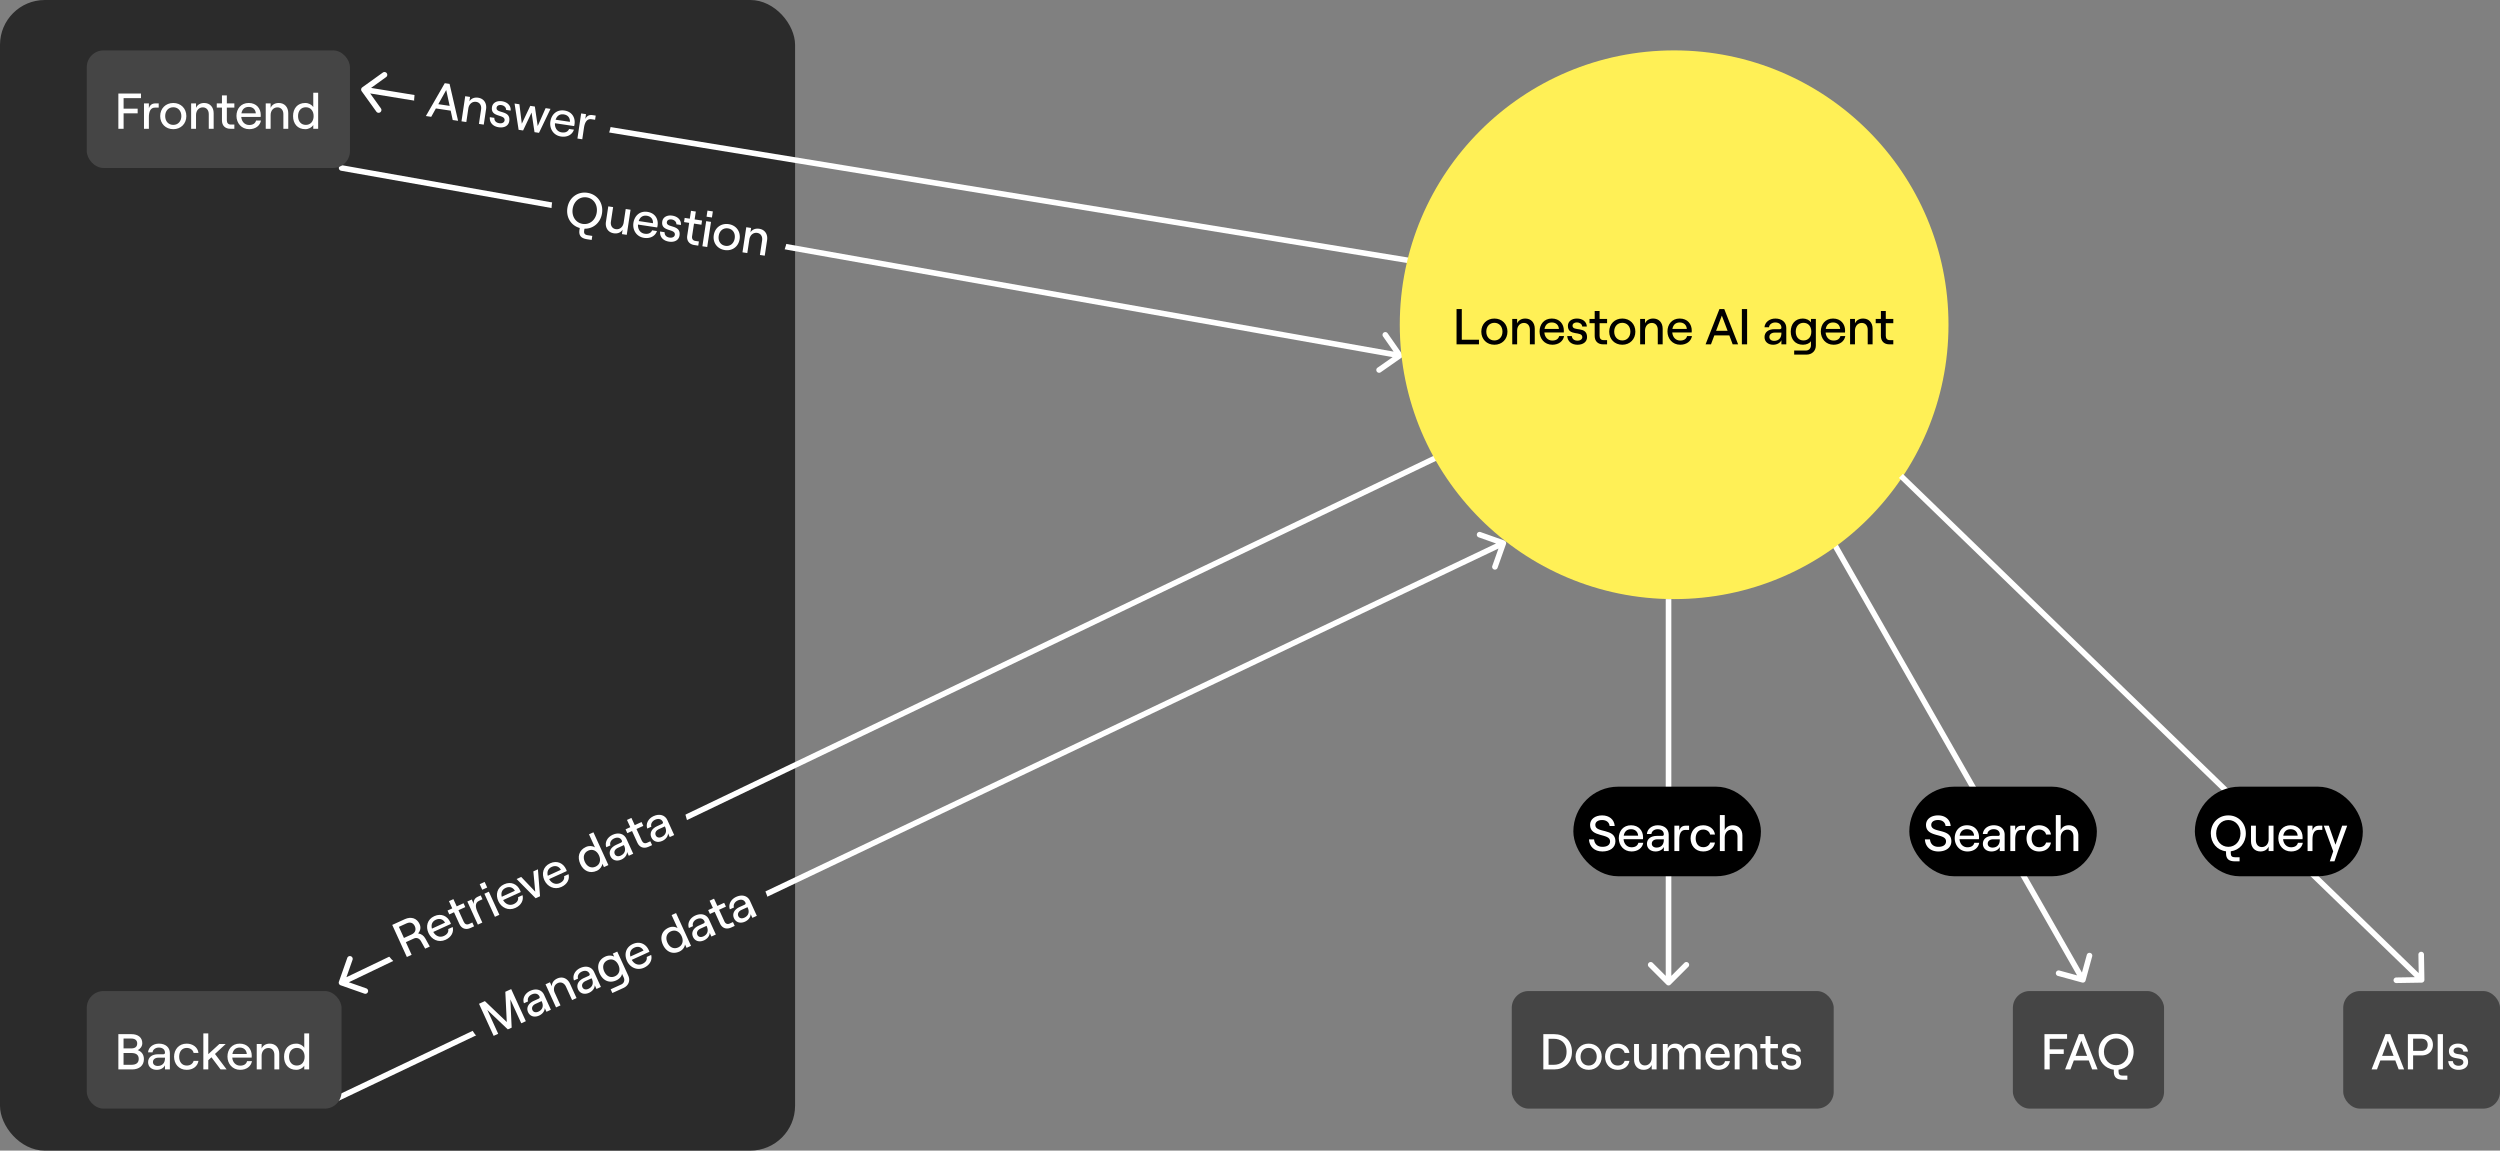 <svg xmlns="http://www.w3.org/2000/svg" width="893" height="411" fill="none"><rect width="100%" height="100%" fill="#808080" stroke="none"/><path fill="#fff" d="M743.736 350.965a1.001 1.001 0 0 0 1.229-.701l2.374-8.681a1.001 1.001 0 0 0-1.93-.528l-2.11 7.717-7.716-2.111a1.001 1.001 0 0 0-.528 1.93l8.681 2.374Zm-89.605-156.469 89 156 1.738-.992-89-156-1.738.992Z"/><rect width="284" height="411" fill="#2B2B2B" rx="16"/><rect width="115" height="42" x="540" y="354" fill="#454545" rx="6"/><path fill="#fff" d="M551.278 382v-12.6h3.87c3.51 0 6.354 2.196 6.354 6.3 0 4.104-2.844 6.3-6.354 6.3h-3.87Zm1.872-1.656h1.89c2.34 0 4.536-1.314 4.536-4.644s-2.196-4.644-4.536-4.644h-1.89v9.288Zm14.323 1.8c-2.718 0-4.68-1.962-4.68-4.68s1.962-4.68 4.68-4.68 4.662 1.962 4.662 4.68-1.944 4.68-4.662 4.68Zm0-1.53c1.71 0 2.88-1.296 2.88-3.15 0-1.854-1.17-3.15-2.88-3.15-1.728 0-2.898 1.296-2.898 3.15 0 1.854 1.17 3.15 2.898 3.15Zm10.35 1.53c-2.862 0-4.5-2.178-4.5-4.68s1.638-4.68 4.5-4.68c2.124 0 3.96 1.26 4.212 3.312h-1.746c-.162-1.026-1.206-1.782-2.43-1.782-1.818 0-2.718 1.404-2.718 3.15s.918 3.15 2.718 3.15c1.242 0 2.16-.648 2.448-1.674h1.728c-.288 1.908-1.908 3.204-4.212 3.204Zm13.911-9.216V382h-1.746v-1.602c-.486 1.134-1.566 1.746-2.916 1.746-2.052 0-3.384-1.476-3.384-3.636v-5.58h1.746v5.238c0 1.44.846 2.412 2.124 2.412 1.422 0 2.43-1.152 2.43-2.736v-4.914h1.746Zm2.237 9.072v-9.072h1.746v1.62c.378-1.026 1.35-1.764 2.682-1.764 1.476 0 2.574.666 2.934 1.854.36-1.026 1.548-1.854 2.952-1.854 1.962 0 3.186 1.35 3.186 3.456V382h-1.746v-5.274c0-1.44-.72-2.412-1.926-2.412-1.386 0-2.214.972-2.214 2.412V382h-1.746v-5.274c0-1.44-.72-2.412-1.908-2.412-1.386 0-2.214.972-2.214 2.412V382h-1.746Zm22.213-2.952h1.746c-.324 1.872-1.962 3.096-4.194 3.096-2.808 0-4.554-2.214-4.554-4.734 0-2.538 1.584-4.626 4.374-4.626 2.808 0 4.302 1.998 4.302 4.302 0 .234-.018.522-.036.684h-6.93c.144 1.71 1.26 2.88 2.844 2.88 1.332 0 2.196-.576 2.448-1.602Zm-2.628-4.86c-1.422 0-2.34.792-2.61 2.304h5.148c-.108-1.386-1.044-2.304-2.538-2.304Zm6.08 7.812v-9.072h1.746v1.602c.486-1.134 1.566-1.746 2.916-1.746 2.052 0 3.384 1.476 3.384 3.636V382h-1.746v-5.238c0-1.44-.846-2.412-2.124-2.412-1.422 0-2.43 1.152-2.43 2.736V382h-1.746Zm11.01-11.916h1.746v2.844h2.682v1.512h-2.682v4.536c0 .972.522 1.512 1.404 1.512h1.278V382h-1.422c-1.836 0-3.006-1.116-3.006-2.97v-4.59h-1.854v-1.512h1.854v-2.844Zm9.279 12.06c-2.124 0-3.546-1.188-3.672-3.096h1.638c.108 1.044.864 1.638 2.034 1.638 1.044 0 1.71-.558 1.71-1.224 0-2.412-5.148-.198-5.148-4.068 0-1.566 1.332-2.61 3.222-2.61 2.052 0 3.456 1.134 3.546 2.844h-1.638c-.126-1.044-1.134-1.458-1.908-1.458-.936 0-1.566.468-1.566 1.17 0 2.25 5.184-.054 5.184 4.086 0 1.656-1.35 2.718-3.402 2.718Z"/><rect width="54" height="42" x="719" y="354" fill="#454545" rx="6"/><path fill="#fff" d="M730.278 382v-12.6h8.082v1.656h-6.21v3.762h5.022v1.656h-5.022V382h-1.872Zm17.04 0-1.206-3.204h-5.346L739.56 382h-1.926l4.95-12.6h1.728l4.95 12.6h-1.944Zm-5.922-4.842h4.104l-2.052-5.418-2.052 5.418Zm20.732-1.458c0 3.402-2.25 5.994-5.382 6.39v.666c0 1.098.468 1.458 1.548 1.458h1.602v1.458h-1.656c-2.142 0-3.186-.846-3.186-2.862v-.72c-3.168-.378-5.436-2.97-5.436-6.39 0-3.708 2.664-6.444 6.264-6.444 3.582 0 6.246 2.736 6.246 6.444Zm-10.602 0c0 2.754 1.854 4.788 4.356 4.788s4.338-2.034 4.338-4.788c0-2.754-1.836-4.788-4.338-4.788s-4.356 2.034-4.356 4.788Z"/><rect width="56" height="42" x="837" y="354" fill="#454545" rx="6"/><path fill="#fff" d="m856.81 382-1.206-3.204h-5.346L849.052 382h-1.926l4.95-12.6h1.728l4.95 12.6h-1.944Zm-5.922-4.842h4.104l-2.052-5.418-2.052 5.418Zm9.203 4.842v-12.6h4.878c2.538 0 4.068 1.566 4.068 3.798s-1.53 3.798-4.068 3.798h-3.006V382h-1.872Zm1.872-6.624h2.952c1.62 0 2.25-1.026 2.25-2.178s-.63-2.178-2.25-2.178h-2.952v4.356Zm8.78 6.624v-12.6h1.872V382h-1.872Zm7.454.144c-2.124 0-3.546-1.188-3.672-3.096h1.638c.108 1.044.864 1.638 2.034 1.638 1.044 0 1.71-.558 1.71-1.224 0-2.412-5.148-.198-5.148-4.068 0-1.566 1.332-2.61 3.222-2.61 2.052 0 3.456 1.134 3.546 2.844h-1.638c-.126-1.044-1.134-1.458-1.908-1.458-.936 0-1.566.468-1.566 1.17 0 2.25 5.184-.054 5.184 4.086 0 1.656-1.35 2.718-3.402 2.718ZM129.416 31.188a1 1 0 0 0-.228 1.396l5.253 7.307a1 1 0 0 0 1.624-1.167l-4.669-6.496 6.495-4.67a1 1 0 1 0-1.167-1.623l-7.308 5.253Zm373.745 60.825-373-61-.322 1.974 373 61 .322-1.974ZM122.175 59.015a1.001 1.001 0 0 0-.35 1.97l.35-1.97Zm378.398 68.805a1 1 0 0 0 .247-1.393l-5.156-7.377a1 1 0 1 0-1.639 1.146l4.582 6.557-6.557 4.583a1 1 0 1 0 1.146 1.639l7.377-5.155ZM121.825 60.985l378 67 .35-1.97-378-67-.35 1.97Z"/><rect width="94" height="42" x="31" y="18" fill="#454545" rx="6"/><path fill="#fff" d="M42.278 46V33.4h8.082v1.656h-6.21v3.762h5.022v1.656H44.15V46h-1.872Zm14.41-7.56h-1.314c-1.656 0-2.196 1.476-2.196 3.456V46h-1.746v-9.072h1.746v1.746c.414-1.206 1.134-1.746 2.412-1.746h1.098v1.512Zm5.213 7.704c-2.718 0-4.68-1.962-4.68-4.68s1.962-4.68 4.68-4.68 4.662 1.962 4.662 4.68-1.944 4.68-4.662 4.68Zm0-1.53c1.71 0 2.88-1.296 2.88-3.15 0-1.854-1.17-3.15-2.88-3.15-1.728 0-2.898 1.296-2.898 3.15 0 1.854 1.17 3.15 2.898 3.15ZM68.272 46v-9.072h1.746v1.602c.486-1.134 1.566-1.746 2.916-1.746 2.052 0 3.384 1.476 3.384 3.636V46h-1.746v-5.238c0-1.44-.846-2.412-2.124-2.412-1.422 0-2.43 1.152-2.43 2.736V46h-1.746Zm11.011-11.916h1.746v2.844h2.682v1.512h-2.682v4.536c0 .972.522 1.512 1.404 1.512h1.278V46h-1.422c-1.836 0-3.006-1.116-3.006-2.97v-4.59h-1.854v-1.512h1.854v-2.844Zm12.186 8.964h1.746c-.324 1.872-1.962 3.096-4.194 3.096-2.808 0-4.554-2.214-4.554-4.734 0-2.538 1.584-4.626 4.374-4.626 2.808 0 4.302 1.998 4.302 4.302 0 .234-.018.522-.036.684h-6.93c.144 1.71 1.26 2.88 2.844 2.88 1.332 0 2.196-.576 2.448-1.602Zm-2.628-4.86c-1.422 0-2.34.792-2.61 2.304h5.148c-.108-1.386-1.044-2.304-2.538-2.304ZM94.921 46v-9.072h1.746v1.602c.486-1.134 1.566-1.746 2.916-1.746 2.052 0 3.384 1.476 3.384 3.636V46h-1.746v-5.238c0-1.44-.846-2.412-2.124-2.412-1.422 0-2.43 1.152-2.43 2.736V46H94.92Zm14.117.144c-2.79 0-4.356-1.98-4.356-4.68 0-2.7 1.566-4.68 4.338-4.68 1.242 0 2.34.594 2.88 1.476v-5.13h1.746V46H111.9v-1.35c-.54.9-1.656 1.494-2.862 1.494Zm.198-1.53c1.692 0 2.79-1.26 2.79-3.15s-1.098-3.15-2.79-3.15c-1.674 0-2.772 1.26-2.772 3.15s1.098 3.15 2.772 3.15Z"/><rect width="71" height="42" x="151.17" y="13" fill="#2B2B2B" rx="21" transform="rotate(8.448 151.17 13)"/><path fill="#fff" d="m161.706 42.872-.722-3.347-5.288-.785-1.664 2.992-1.905-.283 6.747-11.736 1.71.254 3.045 13.19-1.923-.285Zm-5.146-5.66 4.059.603-1.234-5.66-2.825 5.057Zm8.283 6.126 1.333-8.974 1.727.257-.236 1.584c.648-1.05 1.806-1.497 3.141-1.298 2.03.301 3.131 1.957 2.813 4.093l-.82 5.52-1.727-.257.77-5.18c.211-1.425-.483-2.511-1.747-2.699-1.406-.209-2.573.783-2.805 2.35l-.722 4.86-1.727-.256Zm13.302 2.12c-2.101-.311-3.333-1.695-3.178-3.6l1.621.24c-.047 1.048.614 1.747 1.771 1.919 1.033.153 1.773-.301 1.871-.96.354-2.386-5.063-.952-4.494-4.78.23-1.549 1.701-2.386 3.57-2.108 2.03.301 3.252 1.63 3.09 3.334l-1.62-.24c.028-1.052-.908-1.61-1.674-1.723-.925-.138-1.617.233-1.72.927-.331 2.226 5.135.708 4.527 4.803-.243 1.638-1.735 2.49-3.764 2.189Zm7.104.91-1.444-9.386 1.727.257.86 6.952 3.021-6.376 1.638.244 1.02 6.975 2.826-6.404 1.745.259-4.111 8.561-1.602-.238-1.053-6.999-3.024 6.393-1.603-.238Zm18.03-.306 1.727.256c-.595 1.805-2.395 2.775-4.603 2.447-2.778-.413-4.18-2.86-3.809-5.352.373-2.51 2.246-4.343 5.006-3.933 2.777.412 3.962 2.608 3.623 4.887a6.908 6.908 0 0 1-.136.671l-6.855-1.018c-.109 1.713.823 3.034 2.39 3.267 1.318.196 2.257-.247 2.657-1.225Zm-1.885-5.193c-1.407-.21-2.431.44-2.921 1.895l5.093.756c.096-1.386-.695-2.432-2.172-2.651Zm11.175 1.914-1.3-.193c-1.638-.243-2.389 1.137-2.679 3.096l-.603 4.06-1.727-.257 1.332-8.974 1.727.257-.256 1.727c.587-1.132 1.378-1.56 2.642-1.373l1.086.162-.222 1.495Z"/><rect width="85" height="42" x="200.276" y="52" fill="#2B2B2B" rx="21" transform="rotate(8.594 200.276 52)"/><path fill="#fff" d="M215.041 76.178c-.508 3.363-3.12 5.59-6.276 5.514l-.1.658c-.164 1.086.245 1.512 1.313 1.673l1.584.24-.218 1.441-1.637-.247c-2.118-.32-3.024-1.313-2.723-3.306l.108-.712c-3.076-.847-4.932-3.75-4.421-7.13.555-3.667 3.597-5.974 7.157-5.436 3.542.535 5.767 3.638 5.213 7.305Zm-10.483-1.585c-.411 2.724 1.118 5.012 3.592 5.385 2.474.374 4.593-1.362 5.004-4.085.412-2.724-1.1-5.01-3.573-5.383-2.474-.374-4.611 1.36-5.023 4.083Zm20.676.321-1.356 8.97-1.726-.26.239-1.584c-.65 1.048-1.809 1.492-3.144 1.29-2.029-.306-3.126-1.965-2.803-4.1l.834-5.518 1.726.261-.782 5.18c-.215 1.423.476 2.51 1.739 2.702 1.406.212 2.575-.776 2.812-2.343l.734-4.859 1.727.261Zm7.704 7.354 1.727.261c-.6 1.803-2.403 2.768-4.61 2.435-2.776-.42-4.172-2.87-3.795-5.362.379-2.51 2.257-4.337 5.016-3.92 2.776.42 3.955 2.618 3.611 4.896a7.155 7.155 0 0 1-.138.671l-6.852-1.035c-.113 1.712.815 3.036 2.382 3.273 1.317.199 2.257-.242 2.659-1.219Zm-1.872-5.198c-1.406-.212-2.432.434-2.925 1.888l5.09.77c.101-1.387-.688-2.435-2.165-2.658Zm7.886 9.238c-2.1-.317-3.329-1.704-3.168-3.61l1.62.245c-.05 1.049.609 1.749 1.766 1.924 1.032.156 1.774-.297 1.874-.955.36-2.385-5.061-.965-4.483-4.792.234-1.548 1.707-2.381 3.576-2.099 2.029.307 3.248 1.638 3.081 3.342l-1.619-.245c.031-1.05-.904-1.61-1.669-1.727-.925-.14-1.618.23-1.723.923-.336 2.225 5.134.722 4.515 4.815-.247 1.637-1.741 2.486-3.77 2.18Zm7.871-11.007 1.726.26-.425 2.813 2.652.4-.226 1.495-2.652-.4-.678 4.485c-.145.96.29 1.573 1.163 1.704l1.263.191-.226 1.496-1.406-.213c-1.815-.274-2.805-1.553-2.528-3.386l.686-4.538-1.834-.277.226-1.495 1.834.277.425-2.812Zm5.886-.076 1.922.29-.328 2.172-1.922-.29.328-2.172Zm-1.816 12.742 1.355-8.97 1.726.26-1.355 8.97-1.726-.26Zm8 1.355c-2.687-.407-4.334-2.64-3.928-5.327.406-2.688 2.639-4.334 5.327-3.928 2.687.406 4.316 2.636 3.91 5.324-.406 2.687-2.622 4.337-5.309 3.93Zm.229-1.513c1.69.255 3.041-.851 3.318-2.684.277-1.834-.686-3.29-2.377-3.545-1.709-.259-3.059.848-3.336 2.681-.277 1.833.686 3.29 2.395 3.548Zm6.092 2.322 1.356-8.97 1.726.261-.239 1.584c.65-1.049 1.809-1.492 3.144-1.29 2.029.306 3.125 1.965 2.803 4.1l-.834 5.518-1.726-.261.782-5.18c.215-1.423-.476-2.51-1.74-2.702-1.406-.212-2.574.776-2.811 2.342l-.734 4.86-1.727-.262ZM121.057 350.668a.999.999 0 0 0 .611 1.275l8.49 2.987a1 1 0 0 0 .664-1.887l-7.547-2.655 2.655-7.546a1 1 0 0 0-1.887-.664l-2.986 8.49Zm392.511-188.57-392 188 .864 1.804 392-188-.864-1.804Zm24.374 32.236a.998.998 0 0 0-.608-1.276l-8.481-3.01a.999.999 0 1 0-.669 1.885l7.539 2.675-2.675 7.539a.999.999 0 1 0 1.885.669l3.009-8.482ZM117.43 394.903l420-200-.86-1.806-420 200 .86 1.806Z"/><circle cx="598" cy="116" r="98" fill="#FFF056"/><path fill="#000" d="M520.278 123v-12.6h1.872v10.944h6.138V123h-8.01Zm13.523.144c-2.718 0-4.68-1.962-4.68-4.68s1.962-4.68 4.68-4.68 4.662 1.962 4.662 4.68-1.944 4.68-4.662 4.68Zm0-1.53c1.71 0 2.88-1.296 2.88-3.15 0-1.854-1.17-3.15-2.88-3.15-1.728 0-2.898 1.296-2.898 3.15 0 1.854 1.17 3.15 2.898 3.15Zm6.372 1.386v-9.072h1.746v1.602c.486-1.134 1.566-1.746 2.916-1.746 2.052 0 3.384 1.476 3.384 3.636V123h-1.746v-5.238c0-1.44-.846-2.412-2.124-2.412-1.422 0-2.43 1.152-2.43 2.736V123h-1.746Zm16.763-2.952h1.746c-.324 1.872-1.962 3.096-4.194 3.096-2.808 0-4.554-2.214-4.554-4.734 0-2.538 1.584-4.626 4.374-4.626 2.808 0 4.302 1.998 4.302 4.302 0 .234-.018.522-.036.684h-6.93c.144 1.71 1.26 2.88 2.844 2.88 1.332 0 2.196-.576 2.448-1.602Zm-2.628-4.86c-1.422 0-2.34.792-2.61 2.304h5.148c-.108-1.386-1.044-2.304-2.538-2.304Zm9.178 7.956c-2.124 0-3.546-1.188-3.672-3.096h1.638c.108 1.044.864 1.638 2.034 1.638 1.044 0 1.71-.558 1.71-1.224 0-2.412-5.148-.198-5.148-4.068 0-1.566 1.332-2.61 3.222-2.61 2.052 0 3.456 1.134 3.546 2.844h-1.638c-.126-1.044-1.134-1.458-1.908-1.458-.936 0-1.566.468-1.566 1.17 0 2.25 5.184-.054 5.184 4.086 0 1.656-1.35 2.718-3.402 2.718Zm6.137-12.06h1.746v2.844h2.682v1.512h-2.682v4.536c0 .972.522 1.512 1.404 1.512h1.278V123h-1.422c-1.836 0-3.006-1.116-3.006-2.97v-4.59h-1.854v-1.512h1.854v-2.844Zm9.864 12.06c-2.718 0-4.68-1.962-4.68-4.68s1.962-4.68 4.68-4.68 4.662 1.962 4.662 4.68-1.944 4.68-4.662 4.68Zm0-1.53c1.71 0 2.88-1.296 2.88-3.15 0-1.854-1.17-3.15-2.88-3.15-1.728 0-2.898 1.296-2.898 3.15 0 1.854 1.17 3.15 2.898 3.15Zm6.371 1.386v-9.072h1.746v1.602c.486-1.134 1.566-1.746 2.916-1.746 2.052 0 3.384 1.476 3.384 3.636V123h-1.746v-5.238c0-1.44-.846-2.412-2.124-2.412-1.422 0-2.43 1.152-2.43 2.736V123h-1.746Zm16.763-2.952h1.746c-.324 1.872-1.962 3.096-4.194 3.096-2.808 0-4.554-2.214-4.554-4.734 0-2.538 1.584-4.626 4.374-4.626 2.808 0 4.302 1.998 4.302 4.302 0 .234-.018.522-.036.684h-6.93c.144 1.71 1.26 2.88 2.844 2.88 1.332 0 2.196-.576 2.448-1.602Zm-2.628-4.86c-1.422 0-2.34.792-2.61 2.304h5.148c-.108-1.386-1.044-2.304-2.538-2.304ZM618.915 123l-1.206-3.204h-5.346L611.157 123h-1.926l4.95-12.6h1.728l4.95 12.6h-1.944Zm-5.922-4.842h4.104l-2.052-5.418-2.052 5.418Zm9.203 4.842v-12.6h1.872V123h-1.872Zm11.98-9.216c2.34 0 3.888 1.35 3.888 3.366V123h-1.746v-1.476c-.432.972-1.584 1.62-2.952 1.62-1.854 0-3.078-1.116-3.078-2.736 0-1.746 1.386-2.826 3.528-2.826h1.89c.414 0 .612-.216.612-.54 0-1.098-.792-1.854-2.196-1.854-1.26 0-2.178.792-2.232 1.71h-1.62c.144-1.782 1.764-3.114 3.906-3.114Zm-.468 7.974c1.656 0 2.61-1.062 2.61-2.736v-.216h-2.34c-1.188 0-1.962.612-1.962 1.566 0 .828.684 1.386 1.692 1.386Zm13.165-7.83h1.746v9.504c0 1.908-1.386 3.24-3.366 3.24h-4.374v-1.458h4.194c1.044 0 1.8-.792 1.8-1.89v-1.476c-.432.774-1.584 1.296-2.862 1.296-2.79 0-4.356-1.98-4.356-4.68 0-2.7 1.566-4.68 4.338-4.68 1.206 0 2.322.558 2.88 1.35v-1.206Zm-2.664 7.686c1.692 0 2.79-1.242 2.79-3.15s-1.098-3.15-2.79-3.15c-1.674 0-2.772 1.242-2.772 3.15s1.098 3.15 2.772 3.15Zm13.186-1.566h1.746c-.324 1.872-1.962 3.096-4.194 3.096-2.808 0-4.554-2.214-4.554-4.734 0-2.538 1.584-4.626 4.374-4.626 2.808 0 4.302 1.998 4.302 4.302 0 .234-.018.522-.036.684h-6.93c.144 1.71 1.26 2.88 2.844 2.88 1.332 0 2.196-.576 2.448-1.602Zm-2.628-4.86c-1.422 0-2.34.792-2.61 2.304h5.148c-.108-1.386-1.044-2.304-2.538-2.304Zm6.079 7.812v-9.072h1.746v1.602c.486-1.134 1.566-1.746 2.916-1.746 2.052 0 3.384 1.476 3.384 3.636V123h-1.746v-5.238c0-1.44-.846-2.412-2.124-2.412-1.422 0-2.43 1.152-2.43 2.736V123h-1.746Zm11.011-11.916h1.746v2.844h2.682v1.512h-2.682v4.536c0 .972.522 1.512 1.404 1.512h1.278V123h-1.422c-1.836 0-3.006-1.116-3.006-2.97v-4.59h-1.854v-1.512h1.854v-2.844Z"/><rect width="91" height="42" x="31" y="354" fill="#454545" rx="6"/><path fill="#fff" d="M42.278 382v-12.6h4.662c2.358 0 3.888 1.17 3.888 3.24 0 1.17-.81 2.106-1.62 2.466 1.242.45 2.196 1.476 2.196 3.204 0 2.286-1.62 3.69-4.23 3.69h-4.896Zm1.854-7.506h2.718c1.404 0 2.16-.594 2.16-1.764 0-1.152-.756-1.764-2.178-1.764h-2.7v3.528Zm0 5.85h2.79c1.764 0 2.628-.738 2.628-2.106 0-1.368-.864-2.106-2.628-2.106h-2.79v4.212Zm12.657-7.56c2.34 0 3.888 1.35 3.888 3.366V382h-1.746v-1.476c-.432.972-1.584 1.62-2.952 1.62-1.854 0-3.078-1.116-3.078-2.736 0-1.746 1.386-2.826 3.528-2.826h1.89c.414 0 .612-.216.612-.54 0-1.098-.792-1.854-2.196-1.854-1.26 0-2.178.792-2.232 1.71h-1.62c.144-1.782 1.764-3.114 3.906-3.114Zm-.468 7.974c1.656 0 2.61-1.062 2.61-2.736v-.216h-2.34c-1.188 0-1.962.612-1.962 1.566 0 .828.684 1.386 1.692 1.386Zm10.357 1.386c-2.862 0-4.5-2.178-4.5-4.68s1.638-4.68 4.5-4.68c2.124 0 3.96 1.26 4.212 3.312h-1.746c-.162-1.026-1.206-1.782-2.43-1.782-1.818 0-2.718 1.404-2.718 3.15s.918 3.15 2.718 3.15c1.242 0 2.16-.648 2.448-1.674h1.728c-.288 1.908-1.908 3.204-4.212 3.204ZM78.79 382l-3.258-4.338-1.134 1.044V382h-1.764v-12.87h1.764v7.416l3.942-3.618h2.268l-3.816 3.546L80.95 382h-2.16Zm9.462-2.952h1.746c-.324 1.872-1.962 3.096-4.194 3.096-2.808 0-4.554-2.214-4.554-4.734 0-2.538 1.584-4.626 4.374-4.626 2.808 0 4.302 1.998 4.302 4.302 0 .234-.018.522-.036.684h-6.93c.144 1.71 1.26 2.88 2.844 2.88 1.332 0 2.196-.576 2.448-1.602Zm-2.628-4.86c-1.422 0-2.34.792-2.61 2.304h5.148c-.108-1.386-1.044-2.304-2.538-2.304Zm6.08 7.812v-9.072h1.746v1.602c.486-1.134 1.566-1.746 2.916-1.746 2.052 0 3.384 1.476 3.384 3.636V382h-1.746v-5.238c0-1.44-.846-2.412-2.124-2.412-1.422 0-2.43 1.152-2.43 2.736V382h-1.746Zm14.117.144c-2.79 0-4.356-1.98-4.356-4.68 0-2.7 1.566-4.68 4.338-4.68 1.242 0 2.34.594 2.88 1.476v-5.13h1.746V382h-1.746v-1.35c-.54.9-1.656 1.494-2.862 1.494Zm.198-1.53c1.692 0 2.79-1.26 2.79-3.15s-1.098-3.15-2.79-3.15c-1.674 0-2.772 1.26-2.772 3.15s1.098 3.15 2.772 3.15Z"/><rect width="118" height="42" x="128" y="318.976" fill="#2B2B2B" rx="21" transform="rotate(-24.523 128 318.976)"/><path fill="#fff" d="M149.371 333.434c1.059.111 2.01.765 2.584 1.848l1.566 2.827-1.654.755-1.499-2.68c-.545-.978-1.545-1.392-2.528-.944l-2.866 1.308 2.062 4.52-1.703.777-5.23-11.464 4.488-2.047c2.309-1.053 4.352-.304 5.286 1.743.56 1.229.277 2.386-.506 3.357Zm-6.892-2.356 1.808 3.963 2.735-1.247c1.49-.68 1.622-1.908 1.152-2.94-.478-1.048-1.47-1.703-2.96-1.024l-2.735 1.248Zm17.628.782 1.589-.725c.482 1.838-.5 3.631-2.531 4.558-2.555 1.165-5.062-.124-6.108-2.417-1.053-2.309-.479-4.866 2.059-6.024 2.555-1.166 4.744.032 5.7 2.128.097.213.2.483.251.637l-6.305 2.877c.841 1.496 2.342 2.097 3.783 1.44 1.212-.553 1.759-1.436 1.562-2.474Zm-4.408-3.331c-1.294.59-1.8 1.692-1.418 3.18l4.683-2.137c-.673-1.216-1.906-1.663-3.265-1.043Zm4.666-6.639 1.588-.725 1.181 2.588 2.44-1.114.627 1.376-2.44 1.113 1.883 4.127c.403.884 1.102 1.159 1.905.793l1.163-.531.627 1.376-1.294.59c-1.67.762-3.198.233-3.967-1.454l-1.905-4.176-1.687.769-.628-1.375 1.687-.77-1.18-2.587Zm11.973-.675-1.196.546c-1.506.687-1.385 2.254-.563 4.056l1.703 3.733-1.588.725-3.766-8.254 1.589-.724.725 1.588c-.124-1.269.307-2.059 1.469-2.589l.999-.456.628 1.375Zm-.991-5.384 1.769-.807.911 1.998-1.769.807-.911-1.998Zm5.44 11.664-3.765-8.253 1.588-.725 3.765 8.254-1.588.724Zm8.269-7.016 1.588-.725c.482 1.837-.5 3.631-2.531 4.557-2.554 1.166-5.062-.124-6.108-2.417-1.053-2.309-.479-4.866 2.06-6.024 2.554-1.165 4.743.033 5.699 2.129.097.213.201.482.251.637l-6.305 2.876c.841 1.496 2.342 2.098 3.783 1.44 1.212-.553 1.759-1.435 1.563-2.473Zm-4.409-3.331c-1.293.59-1.8 1.691-1.418 3.179l4.684-2.137c-.674-1.216-1.906-1.662-3.266-1.042Zm10.681 3.714-6.795-6.872 1.637-.747 5.016 5.27-.676-7.25 1.638-.747.752 9.629-1.572.717Zm10.168-7.884 1.588-.724c.483 1.837-.5 3.631-2.53 4.557-2.555 1.166-5.062-.124-6.108-2.417-1.054-2.309-.479-4.866 2.059-6.024 2.555-1.165 4.743.032 5.7 2.129.097.212.2.482.251.637l-6.305 2.876c.841 1.496 2.341 2.097 3.783 1.44 1.211-.553 1.758-1.436 1.562-2.474Zm-4.408-3.33c-1.294.59-1.8 1.691-1.419 3.179l4.684-2.137c-.673-1.216-1.906-1.663-3.265-1.042Zm16.096 1.401c-2.539 1.158-4.785.007-5.906-2.449-1.121-2.457-.518-4.908 2.004-6.059 1.13-.515 2.376-.431 3.233.148l-2.129-4.668 1.588-.724 5.342 11.709-1.588.725-.561-1.229c-.117 1.043-.886 2.047-1.983 2.547Zm-.455-1.474c1.539-.702 2.015-2.304 1.231-4.024-.785-1.719-2.307-2.41-3.846-1.708-1.523.695-1.999 2.297-1.215 4.017.785 1.719 2.307 2.41 3.83 1.715Zm6.095-11.387c2.129-.971 4.098-.386 4.935 1.449l2.428 5.322-1.589.725-.612-1.343c.01 1.063-.769 2.131-2.014 2.699-1.686.769-3.263.262-3.935-1.212-.725-1.588.088-3.146 2.036-4.035l1.72-.785c.377-.171.467-.45.333-.745-.456-.999-1.491-1.358-2.768-.775-1.146.523-1.653 1.624-1.321 2.482l-1.474.672c-.608-1.681.313-3.565 2.261-4.454Zm2.884 7.449c1.507-.687 1.934-2.05 1.239-3.573l-.089-.196-2.129.971c-1.081.493-1.531 1.371-1.135 2.239.343.754 1.197.977 2.114.559Zm2.243-12.756 1.589-.724 1.18 2.587 2.44-1.113.628 1.376-2.44 1.113 1.882 4.127c.404.884 1.103 1.159 1.905.793l1.163-.531.628 1.376-1.294.59c-1.671.762-3.198.232-3.968-1.454l-1.905-4.176-1.687.769-.627-1.376 1.687-.769-1.181-2.588Zm9.507-1.369c2.129-.971 4.097-.385 4.934 1.449l2.428 5.322-1.588.725-.613-1.343c.01 1.064-.769 2.131-2.013 2.699-1.687.77-3.264.262-3.936-1.211-.725-1.589.088-3.147 2.037-4.036l1.719-.784c.377-.172.467-.451.333-.746-.456-.999-1.49-1.358-2.768-.775-1.146.523-1.653 1.625-1.321 2.482l-1.474.673c-.608-1.681.313-3.566 2.262-4.455Zm2.884 7.449c1.506-.687 1.933-2.049 1.238-3.572l-.089-.197-2.129.971c-1.081.494-1.531 1.372-1.135 2.24.344.753 1.197.977 2.115.558Z"/><rect width="116" height="42" x="159" y="347.146" fill="#2B2B2B" rx="21" transform="rotate(-24.523 159 347.146)"/><path fill="#fff" d="m176.333 370.015-5.23-11.464 2.097-.956 7.82 7.472-.517-10.804 2.097-.956 5.229 11.463-1.637.747-3.893-8.532.47 10.094-1.376.627-7.331-6.963 3.892 8.532-1.621.74Zm13.088-16.101c2.129-.971 4.097-.385 4.934 1.449l2.428 5.322-1.588.725-.613-1.343c.01 1.064-.769 2.131-2.013 2.699-1.687.77-3.264.262-3.936-1.211-.725-1.589.088-3.147 2.037-4.036l1.719-.784c.377-.172.467-.451.333-.746-.456-.999-1.49-1.358-2.768-.775-1.146.523-1.653 1.625-1.321 2.482l-1.474.673c-.608-1.681.313-3.566 2.262-4.455Zm2.884 7.449c1.506-.687 1.933-2.049 1.239-3.572l-.09-.197-2.129.971c-1.081.494-1.531 1.372-1.135 2.24.344.753 1.197.977 2.115.558Zm6.318-1.517-3.765-8.254 1.588-.725.665 1.458c-.028-1.234.7-2.239 1.929-2.799 1.867-.852 3.691-.062 4.588 1.904l2.315 5.076-1.588.725-2.174-4.766c-.598-1.31-1.771-1.843-2.934-1.312-1.293.59-1.732 2.056-1.075 3.497l2.04 4.471-1.589.725Zm8.661-14.081c2.129-.971 4.098-.386 4.935 1.449l2.428 5.322-1.589.725-.612-1.343c.01 1.063-.769 2.131-2.014 2.699-1.686.769-3.263.262-3.936-1.212-.724-1.588.088-3.146 2.037-4.035l1.72-.785c.376-.172.467-.45.332-.745-.455-.999-1.49-1.358-2.767-.775-1.146.523-1.653 1.624-1.321 2.482l-1.474.672c-.608-1.681.313-3.565 2.261-4.454Zm2.884 7.449c1.507-.688 1.934-2.05 1.239-3.573l-.089-.196-2.129.971c-1.081.493-1.531 1.371-1.135 2.239.343.753 1.197.977 2.114.559Zm8.727-12.588 1.589-.725 3.945 8.647c.792 1.736.083 3.523-1.718 4.345l-3.979 1.815-.606-1.326 3.816-1.741c.95-.433 1.309-1.467.853-2.466l-.612-1.343c-.072.883-.904 1.836-2.066 2.367-2.539 1.158-4.785.006-5.906-2.45-1.12-2.457-.517-4.908 2.004-6.059 1.098-.5 2.345-.456 3.181.033l-.501-1.097Zm.767 8.099c1.539-.703 2.023-2.288 1.231-4.024-.792-1.736-2.307-2.41-3.846-1.708-1.523.695-2.006 2.28-1.215 4.016.792 1.736 2.307 2.41 3.83 1.716Zm11.347-6.898 1.588-.725c.482 1.838-.5 3.631-2.531 4.558-2.554 1.165-5.062-.125-6.108-2.417-1.053-2.309-.479-4.866 2.06-6.024 2.554-1.166 4.743.032 5.699 2.128.097.213.201.482.251.637l-6.305 2.877c.841 1.496 2.342 2.097 3.783 1.439 1.212-.552 1.759-1.435 1.563-2.473Zm-4.409-3.331c-1.293.59-1.8 1.692-1.418 3.179l4.684-2.136c-.674-1.216-1.906-1.663-3.266-1.043Zm16.096 1.402c-2.538 1.158-4.785.006-5.905-2.45-1.121-2.457-.518-4.908 2.004-6.058 1.13-.516 2.375-.431 3.233.147l-2.129-4.667 1.588-.725 5.342 11.709-1.589.725-.56-1.228c-.118 1.043-.887 2.046-1.984 2.547Zm-.455-1.474c1.54-.703 2.016-2.305 1.231-4.024-.784-1.72-2.306-2.41-3.845-1.708-1.523.695-1.999 2.297-1.215 4.016.784 1.72 2.306 2.41 3.829 1.716Zm6.096-11.388c2.129-.971 4.098-.385 4.935 1.449l2.428 5.322-1.589.725-.613-1.343c.011 1.064-.768 2.132-2.013 2.699-1.687.77-3.263.263-3.936-1.211-.724-1.589.088-3.147 2.037-4.036l1.72-.784c.376-.172.467-.451.332-.745-.456-.999-1.49-1.359-2.767-.776-1.147.523-1.653 1.625-1.321 2.482l-1.474.673c-.609-1.681.312-3.566 2.261-4.455Zm2.884 7.449c1.507-.687 1.934-2.049 1.239-3.572l-.09-.197-2.129.972c-1.08.493-1.531 1.371-1.135 2.239.344.753 1.198.977 2.115.558Zm2.243-12.755 1.588-.725 1.181 2.588 2.44-1.113.627 1.375-2.44 1.113 1.883 4.127c.403.884 1.102 1.159 1.905.793l1.163-.53.627 1.375-1.294.59c-1.67.762-3.198.233-3.967-1.454l-1.905-4.176-1.687.77-.627-1.376 1.686-.77-1.18-2.587Zm9.506-1.369c2.129-.971 4.098-.386 4.935 1.448l2.428 5.323-1.589.724-.612-1.342c.01 1.063-.769 2.131-2.014 2.699-1.686.769-3.263.262-3.936-1.212-.724-1.589.088-3.146 2.037-4.035l1.72-.785c.376-.172.467-.45.332-.745-.455-.999-1.49-1.358-2.767-.775-1.146.522-1.653 1.624-1.321 2.482l-1.474.672c-.608-1.681.313-3.565 2.261-4.454Zm2.884 7.449c1.507-.688 1.934-2.05 1.239-3.573l-.089-.196-2.129.971c-1.081.493-1.531 1.371-1.135 2.239.343.753 1.197.977 2.114.559Zm329.439 23.897a.999.999 0 0 0 1.414 0l6.364-6.364a.999.999 0 1 0-1.414-1.414L596 349.586l-5.657-5.657a.999.999 0 1 0-1.414 1.414l6.364 6.364ZM595 214v137h2V214h-2Z"/><rect width="67" height="32" x="562" y="281" fill="#000" rx="16"/><path fill="#fff" d="M572.382 304.144c-2.844 0-4.662-1.71-4.806-4.32h1.818c.144 1.62 1.206 2.664 2.988 2.664 1.584 0 2.736-.612 2.736-1.98 0-3.024-7.146-1.206-7.146-5.85 0-2.016 1.764-3.402 4.302-3.402 2.574 0 4.338 1.494 4.5 3.798h-1.818c-.126-1.296-1.134-2.142-2.682-2.142-1.512 0-2.43.684-2.43 1.746 0 3.06 7.182 1.026 7.182 5.832 0 2.304-1.944 3.654-4.644 3.654Zm12.849-3.096h1.746c-.324 1.872-1.962 3.096-4.194 3.096-2.808 0-4.554-2.214-4.554-4.734 0-2.538 1.584-4.626 4.374-4.626 2.808 0 4.302 1.998 4.302 4.302 0 .234-.018.522-.036.684h-6.93c.144 1.71 1.26 2.88 2.844 2.88 1.332 0 2.196-.576 2.448-1.602Zm-2.628-4.86c-1.422 0-2.34.792-2.61 2.304h5.148c-.108-1.386-1.044-2.304-2.538-2.304Zm9.573-1.404c2.34 0 3.888 1.35 3.888 3.366V304h-1.746v-1.476c-.432.972-1.584 1.62-2.952 1.62-1.854 0-3.078-1.116-3.078-2.736 0-1.746 1.386-2.826 3.528-2.826h1.89c.414 0 .612-.216.612-.54 0-1.098-.792-1.854-2.196-1.854-1.26 0-2.178.792-2.232 1.71h-1.62c.144-1.782 1.764-3.114 3.906-3.114Zm-.468 7.974c1.656 0 2.61-1.062 2.61-2.736v-.216h-2.34c-1.188 0-1.962.612-1.962 1.566 0 .828.684 1.386 1.692 1.386Zm11.635-6.318h-1.314c-1.656 0-2.196 1.476-2.196 3.456V304h-1.746v-9.072h1.746v1.746c.414-1.206 1.134-1.746 2.412-1.746h1.098v1.512Zm5.032 7.704c-2.862 0-4.5-2.178-4.5-4.68s1.638-4.68 4.5-4.68c2.124 0 3.96 1.26 4.212 3.312h-1.746c-.162-1.026-1.206-1.782-2.43-1.782-1.818 0-2.718 1.404-2.718 3.15s.918 3.15 2.718 3.15c1.242 0 2.16-.648 2.448-1.674h1.728c-.288 1.908-1.908 3.204-4.212 3.204Zm5.956-.144v-12.87h1.746v5.4c.486-1.134 1.566-1.746 2.916-1.746 2.052 0 3.384 1.476 3.384 3.636V304h-1.746v-5.238c0-1.44-.846-2.412-2.124-2.412-1.422 0-2.43 1.152-2.43 2.736V304h-1.746Z"/><rect width="67" height="32" x="682" y="281" fill="#000" rx="16"/><path fill="#fff" d="M692.382 304.144c-2.844 0-4.662-1.71-4.806-4.32h1.818c.144 1.62 1.206 2.664 2.988 2.664 1.584 0 2.736-.612 2.736-1.98 0-3.024-7.146-1.206-7.146-5.85 0-2.016 1.764-3.402 4.302-3.402 2.574 0 4.338 1.494 4.5 3.798h-1.818c-.126-1.296-1.134-2.142-2.682-2.142-1.512 0-2.43.684-2.43 1.746 0 3.06 7.182 1.026 7.182 5.832 0 2.304-1.944 3.654-4.644 3.654Zm12.849-3.096h1.746c-.324 1.872-1.962 3.096-4.194 3.096-2.808 0-4.554-2.214-4.554-4.734 0-2.538 1.584-4.626 4.374-4.626 2.808 0 4.302 1.998 4.302 4.302 0 .234-.018.522-.036.684h-6.93c.144 1.71 1.26 2.88 2.844 2.88 1.332 0 2.196-.576 2.448-1.602Zm-2.628-4.86c-1.422 0-2.34.792-2.61 2.304h5.148c-.108-1.386-1.044-2.304-2.538-2.304Zm9.573-1.404c2.34 0 3.888 1.35 3.888 3.366V304h-1.746v-1.476c-.432.972-1.584 1.62-2.952 1.62-1.854 0-3.078-1.116-3.078-2.736 0-1.746 1.386-2.826 3.528-2.826h1.89c.414 0 .612-.216.612-.54 0-1.098-.792-1.854-2.196-1.854-1.26 0-2.178.792-2.232 1.71h-1.62c.144-1.782 1.764-3.114 3.906-3.114Zm-.468 7.974c1.656 0 2.61-1.062 2.61-2.736v-.216h-2.34c-1.188 0-1.962.612-1.962 1.566 0 .828.684 1.386 1.692 1.386Zm11.635-6.318h-1.314c-1.656 0-2.196 1.476-2.196 3.456V304h-1.746v-9.072h1.746v1.746c.414-1.206 1.134-1.746 2.412-1.746h1.098v1.512Zm5.032 7.704c-2.862 0-4.5-2.178-4.5-4.68s1.638-4.68 4.5-4.68c2.124 0 3.96 1.26 4.212 3.312h-1.746c-.162-1.026-1.206-1.782-2.43-1.782-1.818 0-2.718 1.404-2.718 3.15s.918 3.15 2.718 3.15c1.242 0 2.16-.648 2.448-1.674h1.728c-.288 1.908-1.908 3.204-4.212 3.204Zm5.956-.144v-12.87h1.746v5.4c.486-1.134 1.566-1.746 2.916-1.746 2.052 0 3.384 1.476 3.384 3.636V304h-1.746v-5.238c0-1.44-.846-2.412-2.124-2.412-1.422 0-2.43 1.152-2.43 2.736V304h-1.746Zm130.685 47a1 1 0 0 0 .984-1.016l-.148-8.999a1 1 0 1 0-1.999.033l.131 7.999-7.999.131a1 1 0 1 0 .033 1.999l8.998-.147ZM678.305 170.719l186 180 1.39-1.438-186-180-1.39 1.438Z"/><rect width="60" height="32" x="784" y="281" fill="#000" rx="16"/><path fill="#fff" d="M802.212 297.7c0 3.402-2.25 5.994-5.382 6.39v.666c0 1.098.468 1.458 1.548 1.458h1.602v1.458h-1.656c-2.142 0-3.186-.846-3.186-2.862v-.72c-3.168-.378-5.436-2.97-5.436-6.39 0-3.708 2.664-6.444 6.264-6.444 3.582 0 6.246 2.736 6.246 6.444Zm-10.602 0c0 2.754 1.854 4.788 4.356 4.788s4.338-2.034 4.338-4.788c0-2.754-1.836-4.788-4.338-4.788s-4.356 2.034-4.356 4.788Zm20.491-2.772V304h-1.746v-1.602c-.486 1.134-1.566 1.746-2.916 1.746-2.052 0-3.384-1.476-3.384-3.636v-5.58h1.746v5.238c0 1.44.846 2.412 2.124 2.412 1.422 0 2.43-1.152 2.43-2.736v-4.914h1.746Zm8.718 6.12h1.746c-.324 1.872-1.962 3.096-4.194 3.096-2.808 0-4.554-2.214-4.554-4.734 0-2.538 1.584-4.626 4.374-4.626 2.808 0 4.302 1.998 4.302 4.302 0 .234-.018.522-.036.684h-6.93c.144 1.71 1.26 2.88 2.844 2.88 1.332 0 2.196-.576 2.448-1.602Zm-2.628-4.86c-1.422 0-2.34.792-2.61 2.304h5.148c-.108-1.386-1.044-2.304-2.538-2.304Zm11.335.252h-1.314c-1.656 0-2.196 1.476-2.196 3.456V304h-1.746v-9.072h1.746v1.746c.414-1.206 1.134-1.746 2.412-1.746h1.098v1.512Zm8.894-1.512-3.186 8.748-1.368 3.996h-1.674l1.224-3.582-3.366-9.162h1.8l2.376 6.804 2.394-6.804h1.8Z"/></svg>